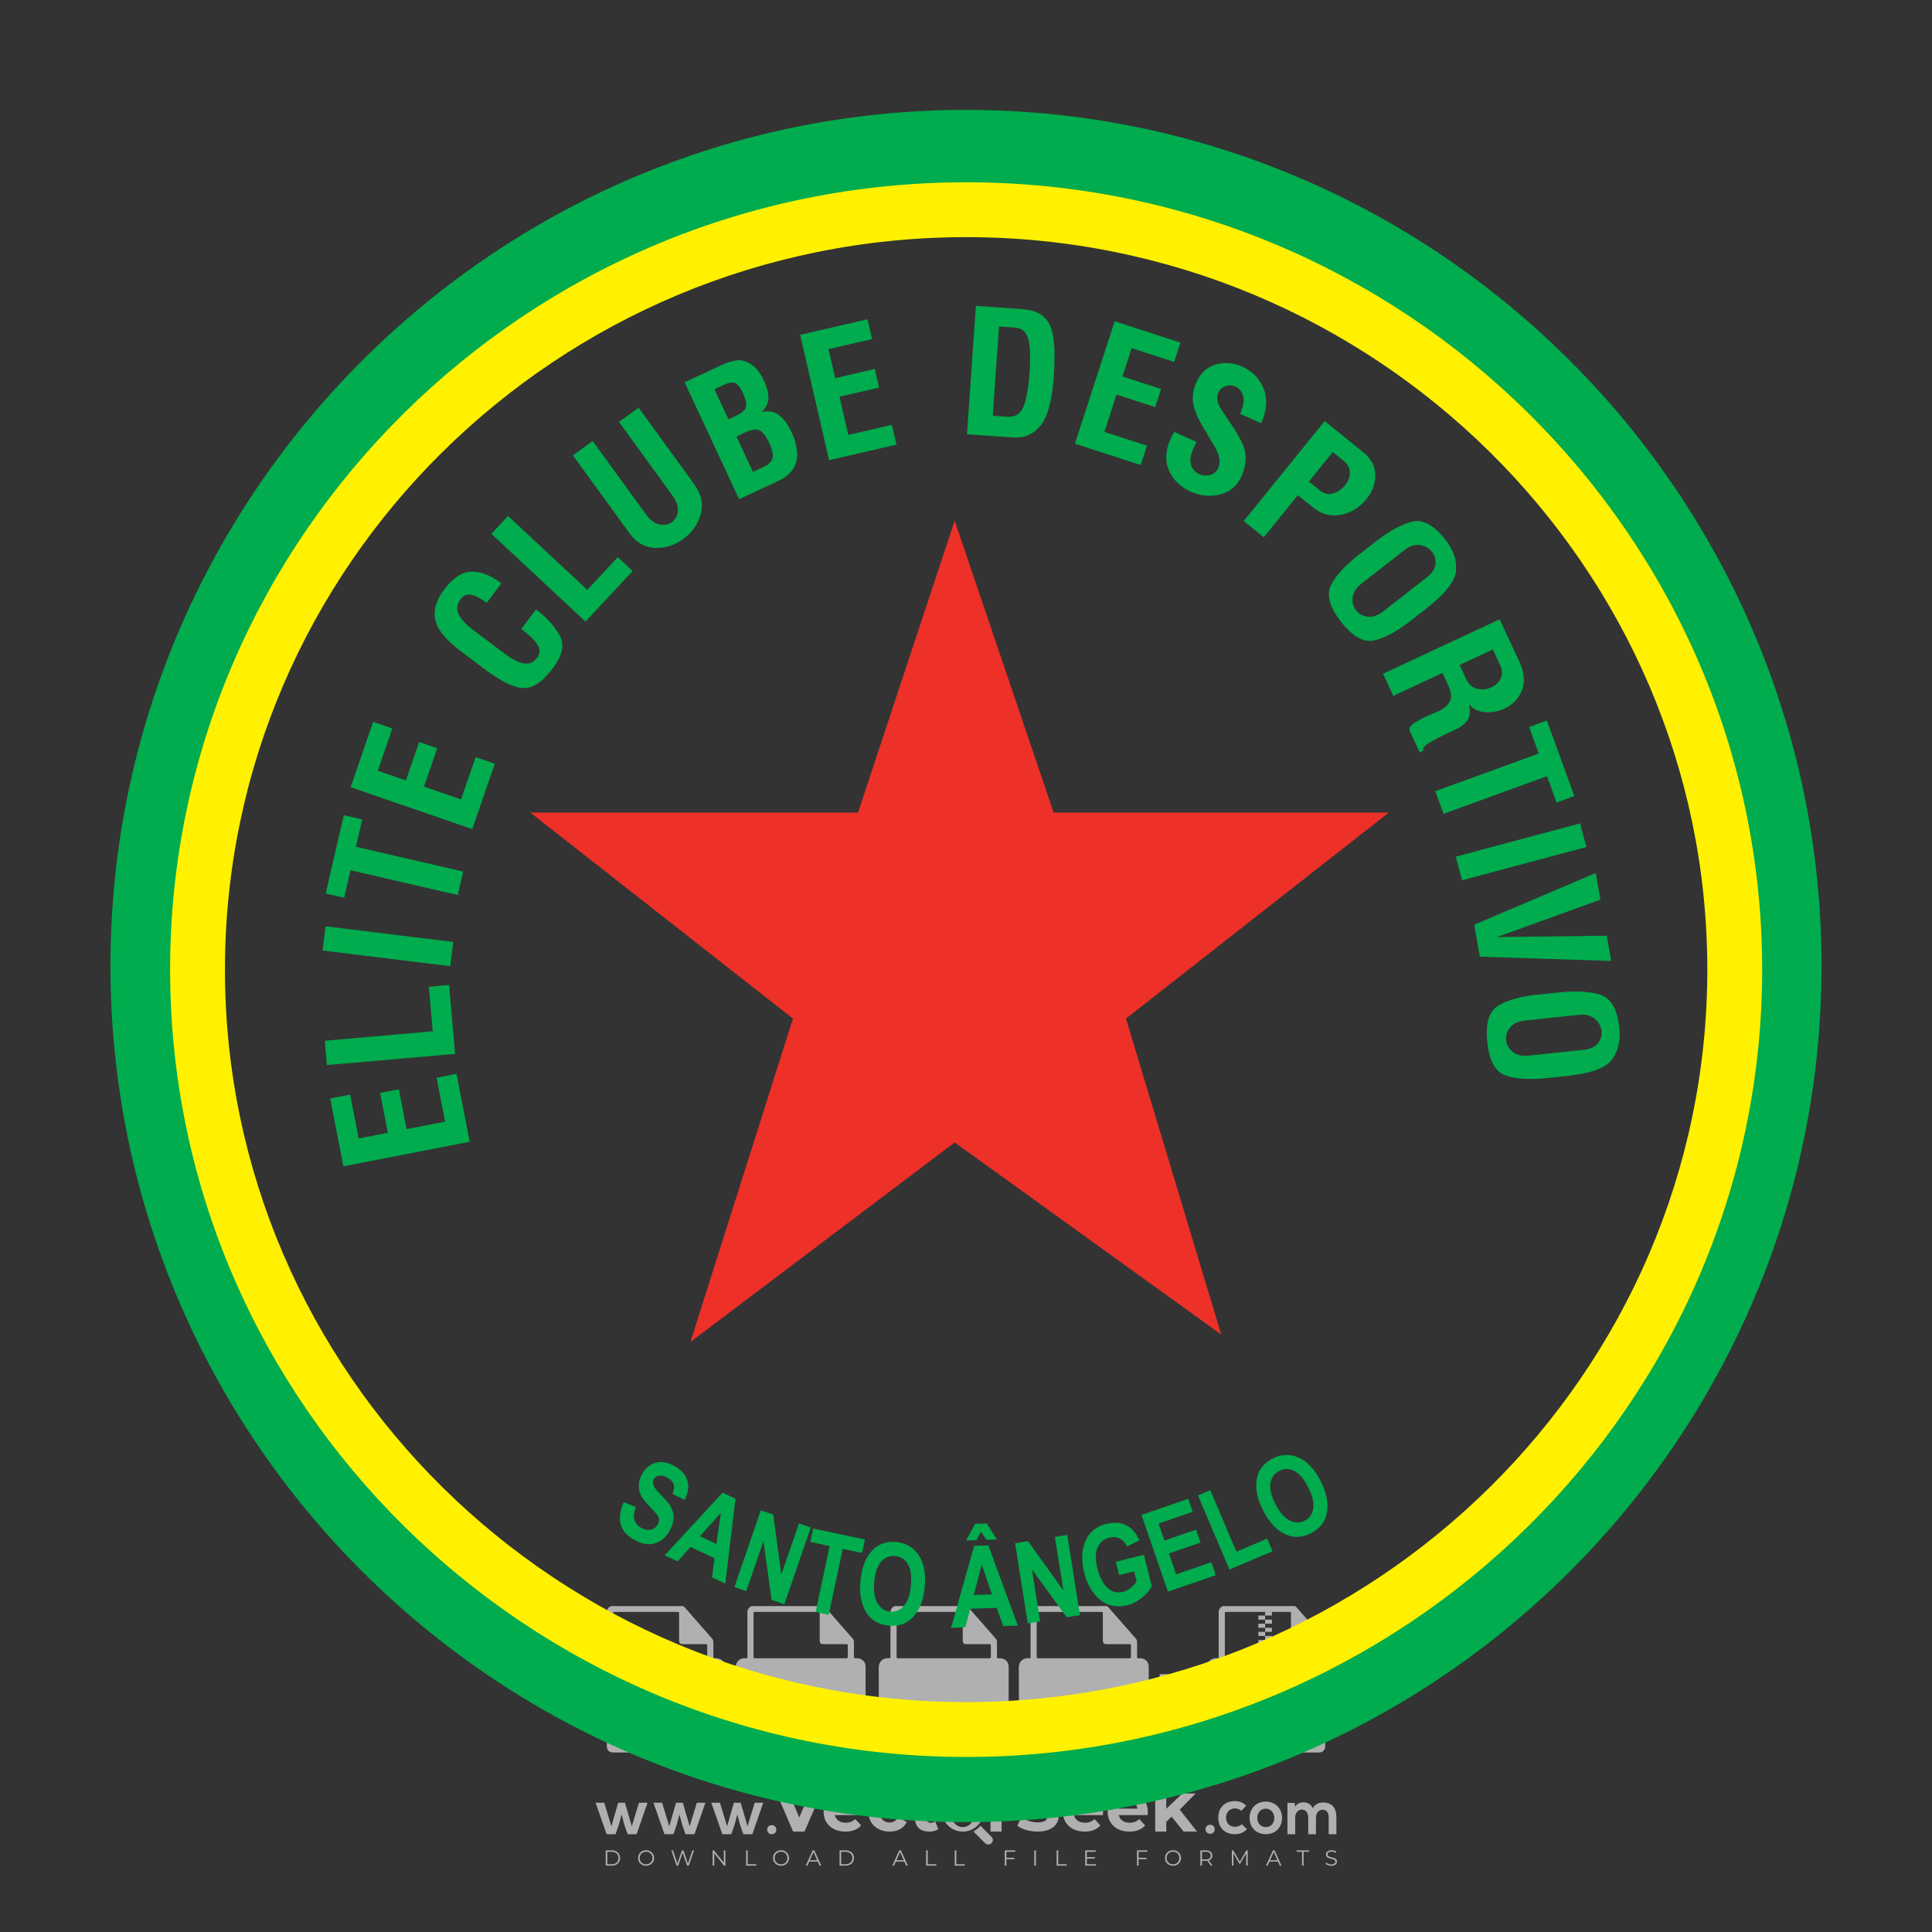 <?xml version="1.0" encoding="iso-8859-1"?>
<!-- Generator: Adobe Illustrator 24.3.0, SVG Export Plug-In . SVG Version: 6.00 Build 0)  -->
<svg version="1.1" id="Layer_1" xmlns="http://www.w3.org/2000/svg" xmlns:xlink="http://www.w3.org/1999/xlink" x="0px" y="0px"
	 viewBox="0 0 500 500" style="enable-background:new 0 0 500 500;" xml:space="preserve">
<rect x="0" y="0" width="500" height="500" fill="#333333" stroke="none"/>
<g id="watermark_1_">
	<g>
		<g id="watermark" style="opacity:0.61;">
			<g>
				<g>
					<g>
						<g>
							<polygon style="fill:#FFFFFF;" points="213.765,461.172 208.204,474.017 205.268,474.017 199.726,461.172 202.938,461.172 
								206.846,470.347 210.81,461.172 							"/>
						</g>
						<g>
							<path style="fill:#FFFFFF;" d="M223.507,469.741h-7.469c0.275,1.23,1.321,1.982,2.826,1.982c1.046,0,1.798-0.312,2.477-0.954
								l1.523,1.651c-0.917,1.046-2.294,1.597-4.074,1.597c-3.413,0-5.634-2.147-5.634-5.083c0-2.954,2.257-5.083,5.267-5.083
								c2.899,0,5.138,1.945,5.138,5.12C223.562,469.191,223.526,469.503,223.507,469.741 M216.002,468.071h4.863
								c-0.202-1.248-1.138-2.055-2.422-2.055C217.139,466.016,216.204,466.805,216.002,468.071"/>
						</g>
						<g>
							<path style="fill:#FFFFFF;" d="M224.735,468.934c0-2.973,2.294-5.083,5.505-5.083c2.074,0,3.707,0.899,4.423,2.514
								l-2.22,1.193c-0.532-0.936-1.321-1.358-2.221-1.358c-1.45,0-2.587,1.009-2.587,2.734c0,1.725,1.138,2.734,2.587,2.734
								c0.899,0,1.688-0.404,2.221-1.358l2.22,1.211c-0.716,1.578-2.349,2.495-4.423,2.495
								C227.029,474.017,224.735,471.907,224.735,468.934"/>
						</g>
						<g>
							<path style="fill:#FFFFFF;" d="M242.828,473.393c-0.587,0.422-1.45,0.624-2.331,0.624c-2.33,0-3.688-1.193-3.688-3.542
								v-4.055h-1.523v-2.202h1.523v-2.404h2.863v2.404h2.459v2.202h-2.459v4.019c0,0.844,0.458,1.303,1.229,1.303
								c0.422,0,0.844-0.128,1.156-0.367L242.828,473.393z"/>
						</g>
					</g>
					<g>
						<path style="fill:#FFFFFF;" d="M262.474,463.997v2.643c-0.238-0.018-0.422-0.037-0.642-0.037
							c-1.578,0-2.624,0.862-2.624,2.753v4.661h-2.863v-9.873h2.734v1.303C259.776,464.493,260.951,463.997,262.474,463.997"/>
					</g>
					<g>
						<path style="fill:#FFFFFF;" d="M263.299,472.53l1.009-2.239c1.083,0.789,2.697,1.339,4.239,1.339
							c1.762,0,2.477-0.587,2.477-1.376c0-2.404-7.469-0.752-7.469-5.524c0-2.184,1.762-4,5.413-4c1.615,0,3.267,0.385,4.459,1.138
							l-0.918,2.257c-1.193-0.679-2.422-1.009-3.56-1.009c-1.761,0-2.44,0.66-2.44,1.468c0,2.367,7.468,0.734,7.468,5.45
							c0,2.147-1.78,3.982-5.45,3.982C266.492,474.017,264.437,473.411,263.299,472.53"/>
					</g>
					<g>
						<path style="fill:#FFFFFF;" d="M285.428,469.741h-7.469c0.275,1.23,1.321,1.982,2.826,1.982c1.046,0,1.798-0.312,2.477-0.954
							l1.523,1.651c-0.918,1.046-2.294,1.597-4.074,1.597c-3.413,0-5.634-2.147-5.634-5.083c0-2.954,2.257-5.083,5.267-5.083
							c2.9,0,5.138,1.945,5.138,5.12C285.484,469.191,285.447,469.503,285.428,469.741 M277.923,468.071h4.863
							c-0.202-1.248-1.138-2.055-2.422-2.055C279.061,466.016,278.125,466.805,277.923,468.071"/>
					</g>
					<g>
						<path style="fill:#FFFFFF;" d="M297.007,469.741h-7.469c0.275,1.23,1.321,1.982,2.826,1.982c1.046,0,1.798-0.312,2.477-0.954
							l1.523,1.651c-0.918,1.046-2.294,1.597-4.074,1.597c-3.413,0-5.634-2.147-5.634-5.083c0-2.954,2.257-5.083,5.267-5.083
							c2.899,0,5.138,1.945,5.138,5.12C297.062,469.191,297.025,469.503,297.007,469.741 M289.501,468.071h4.863
							c-0.202-1.248-1.138-2.055-2.422-2.055C290.639,466.016,289.703,466.805,289.501,468.071"/>
					</g>
					<g>
						<polygon style="fill:#FFFFFF;" points="303.208,470.145 301.831,471.503 301.831,474.017 298.969,474.017 298.969,460.401 
							301.831,460.401 301.831,468.108 306.016,464.144 309.429,464.144 305.318,468.328 309.796,474.017 306.327,474.017 						"/>
					</g>
					<g>
						<path style="fill:#FFFFFF;" d="M256.601,475.359L256.601,475.359l-2.86-2.86c-0.435,0.508-0.953,0.943-1.534,1.284
							c-0.092,0.069-0.186,0.136-0.283,0.199l3.027,3.027c0.456,0.456,1.195,0.456,1.65,0
							C257.057,476.554,257.057,475.815,256.601,475.359"/>
					</g>
					<g>
						<path style="fill:#FFFFFF;" d="M249.984,463.244c0.221-0.173,0.495-0.281,0.797-0.281c0.042,0,0.083,0.002,0.124,0.006
							c-0.214-0.156-0.478-0.249-0.764-0.249c-0.395,0-0.744,0.18-0.981,0.458c-0.051,0-0.1,0.006-0.151,0.008
							c0.039-0.077,0.064-0.162,0.064-0.255c0-0.234-0.143-0.434-0.346-0.519c0.087,0.126,0.138,0.279,0.138,0.445
							c0,0.122-0.031,0.237-0.081,0.341c-2.811,0.201-5.03,2.539-5.03,5.4c0,2.993,2.426,5.42,5.42,5.42
							c2.993,0,5.42-2.426,5.42-5.42C254.595,465.879,252.593,463.635,249.984,463.244 M247.983,464.656
							c0.435,0,0.844,0.112,1.199,0.309c0.374-0.245,0.82-0.387,1.299-0.387c0.711,0,1.348,0.312,1.784,0.806
							c-0.435-0.379-1.004-0.61-1.627-0.61c-0.449,0-0.87,0.12-1.234,0.329c-0.079,0.046-0.156,0.096-0.229,0.15
							c-0.065-0.048-0.133-0.093-0.204-0.134c-0.369-0.219-0.8-0.344-1.26-0.344c-0.3,0-0.588,0.054-0.854,0.152
							C247.196,464.754,247.578,464.656,247.983,464.656 M251.772,469.098c0.115,0.305,0.181,0.634,0.181,0.979
							c0,1.534-1.244,2.777-2.778,2.777c-1.534,0-2.777-1.243-2.777-2.777c0-0.345,0.066-0.674,0.181-0.979
							c-0.62-0.382-1.035-1.064-1.035-1.846c0-1.197,0.971-2.168,2.168-2.168c0.565,0,1.078,0.218,1.463,0.572
							c0.386-0.354,0.899-0.572,1.464-0.572c1.197,0,2.168,0.971,2.168,2.168C252.807,468.034,252.392,468.716,251.772,469.098"/>
					</g>
					<g>
						<path style="fill:#FFFFFF;" d="M251.666,467.061c0,0.497-0.404,0.901-0.901,0.901c-0.497,0-0.901-0.404-0.901-0.901
							s0.404-0.901,0.901-0.901c0.101,0,0.197,0.017,0.287,0.047c-0.03,0.062-0.045,0.132-0.045,0.204
							c0,0.273,0.221,0.494,0.494,0.494c0.05,0,0.099-0.008,0.146-0.022C251.66,466.941,251.666,467,251.666,467.061"/>
					</g>
					<g>
						<path style="fill:#FFFFFF;" d="M248.255,467.061c0,0.376-0.305,0.681-0.681,0.681c-0.376,0-0.681-0.305-0.681-0.681
							s0.305-0.681,0.681-0.681c0.076,0,0.149,0.013,0.217,0.035c-0.023,0.047-0.034,0.1-0.034,0.155
							c0,0.206,0.167,0.374,0.374,0.374c0.038,0,0.075-0.006,0.11-0.017C248.25,466.97,248.255,467.015,248.255,467.061"/>
					</g>
					<g>
						<g>
							<g>
								<rect x="242.908" y="467.83" style="fill:#FFFFFF;" width="0.616" height="0.616"/>
							</g>
							<g>
								<rect x="254.827" y="467.83" style="fill:#FFFFFF;" width="0.616" height="0.616"/>
							</g>
							<g>
								<path style="fill:#FFFFFF;" d="M255.205,468.082h-0.14c0-3.248-2.642-5.89-5.89-5.89c-3.248,0-5.89,2.642-5.89,5.89h-0.14
									c0-1.611,0.627-3.125,1.766-4.264c1.139-1.139,2.653-1.766,4.264-1.766c1.611,0,3.125,0.627,4.264,1.766
									C254.578,464.957,255.205,466.471,255.205,468.082"/>
							</g>
						</g>
						<g>
							<rect x="248.868" y="461.814" style="fill:#FFFFFF;" width="0.616" height="0.616"/>
						</g>
						<g>
							<rect x="244.95" y="462.052" style="fill:#FFFFFF;" width="8.45" height="0.14"/>
						</g>
						<g>
							<path style="fill:#FFFFFF;" d="M245.174,462.15c0,0.108-0.088,0.196-0.196,0.196c-0.108,0-0.196-0.088-0.196-0.196
								c0-0.108,0.088-0.196,0.196-0.196C245.086,461.954,245.174,462.042,245.174,462.15"/>
						</g>
						<g>
							<path style="fill:#FFFFFF;" d="M253.596,462.15c0,0.108-0.088,0.196-0.196,0.196c-0.108,0-0.196-0.088-0.196-0.196
								c0-0.108,0.088-0.196,0.196-0.196C253.509,461.954,253.596,462.042,253.596,462.15"/>
						</g>
					</g>
				</g>
				<g>
					<path style="fill:#FFFFFF;" d="M314.356,473.409c0,1.559-2.364,1.559-2.364,0C311.993,471.851,314.356,471.851,314.356,473.409
						z"/>
				</g>
				<g>
					<g>
						<g>
							<path style="fill:#FFFFFF;" d="M161.739,466.549l1.772,6.088l1.855-6.088h2.215l-2.823,8.14h-2.33l-0.837-2.396l-0.722-2.708
								l-0.722,2.708l-0.837,2.396h-2.33l-2.839-8.14h2.231l1.855,6.088l1.756-6.088H161.739z"/>
						</g>
						<g>
							<path style="fill:#FFFFFF;" d="M176.713,466.549l1.772,6.088l1.855-6.088h2.215l-2.823,8.14h-2.33l-0.837-2.396l-0.722-2.708
								l-0.722,2.708l-0.837,2.396h-2.33l-2.839-8.14h2.231l1.855,6.088l1.756-6.088H176.713z"/>
						</g>
						<g>
							<path style="fill:#FFFFFF;" d="M191.687,466.549l1.772,6.088l1.855-6.088h2.215l-2.823,8.14h-2.33l-0.837-2.396l-0.722-2.708
								l-0.722,2.708l-0.837,2.396h-2.33l-2.839-8.14h2.231l1.855,6.088l1.756-6.088H191.687z"/>
						</g>
					</g>
					<g>
						<path style="fill:#FFFFFF;" d="M200.908,473.52c0,1.559-2.364,1.559-2.364,0C198.545,471.962,200.908,471.962,200.908,473.52z
							"/>
					</g>
					<g>
						<path style="fill:#FFFFFF;" d="M322.71,473.409c-0.935,0.919-1.919,1.28-3.117,1.28c-2.346,0-4.3-1.411-4.3-4.282
							s1.953-4.284,4.3-4.284c1.149,0,2.035,0.329,2.921,1.199l-1.264,1.329c-0.476-0.428-1.066-0.64-1.623-0.64
							c-1.346,0-2.33,0.985-2.33,2.396c0,1.542,1.05,2.362,2.297,2.362c0.64,0,1.28-0.18,1.772-0.672L322.71,473.409z"/>
					</g>
					<g>
						<path style="fill:#FFFFFF;" d="M331.805,470.472c0,2.33-1.591,4.217-4.217,4.217c-2.626,0-4.201-1.887-4.201-4.217
							c0-2.314,1.609-4.217,4.185-4.217C330.149,466.255,331.805,468.158,331.805,470.472z M325.389,470.472
							c0,1.231,0.739,2.38,2.199,2.38c1.46,0,2.199-1.149,2.199-2.38c0-1.215-0.854-2.396-2.199-2.396
							C326.144,468.077,325.389,469.258,325.389,470.472z"/>
					</g>
					<g>
						<path style="fill:#FFFFFF;" d="M338.572,474.689v-4.332c0-1.068-0.559-2.035-1.658-2.035c-1.082,0-1.722,0.967-1.722,2.035
							v4.332h-2.003v-8.107h1.855l0.148,0.985c0.426-0.82,1.362-1.116,2.133-1.116c0.969,0,1.937,0.394,2.396,1.51
							c0.723-1.149,1.658-1.478,2.708-1.478c2.297,0,3.43,1.412,3.43,3.84v4.365h-2.003v-4.365c0-1.066-0.442-1.97-1.526-1.97
							c-1.082,0-1.756,0.935-1.756,2.003v4.332H338.572z"/>
					</g>
				</g>
			</g>
		</g>
		<g style="opacity:0.61;">
			<g>
				<g>
					<path style="fill:#FFFFFF;" d="M345.988,431.299c-0.006-1.224-0.959-2.121-2.189-2.14c-0.924-0.014-0.832,0.12-0.834-0.867
						c-0.003-1.097-0.007-2.194,0.003-3.292c0.003-0.379-0.112-0.691-0.362-0.976c-2.342-2.668-4.678-5.342-7.019-8.011
						c-0.12-0.137-0.275-0.244-0.414-0.366c-6.214,0-12.427,0-18.641,0c-0.794,0.293-1.14,0.868-1.138,1.709
						c0.01,3.748,0.004,7.496,0.004,11.243c0,0.556-0.003,0.589-0.55,0.551c-1.497-0.102-2.516,0.986-2.497,2.492
						c0.044,3.476,0.013,6.953,0.014,10.429c0.001,1.58,0.867,2.443,2.45,2.449c0.582,0.002,0.582,0.002,0.582,0.6
						c0,2.219-0.001,4.438,0.001,6.657c0.001,1.192,0.58,1.771,1.768,1.771c8.013,0.001,16.027,0.001,24.04,0
						c1.168,0,1.755-0.583,1.757-1.745c0.002-2.256,0-4.512,0.001-6.768c0-0.512,0.002-0.511,0.52-0.515
						c0.271-0.002,0.541,0.008,0.809-0.058c0.996-0.246,1.69-1.044,1.694-2.069C346.003,438.696,346.005,434.997,345.988,431.299z
						 M317.537,417.162c5.337,0,10.674,0,16.01,0c0.548,0,0.554,0.007,0.554,0.561c0.001,2.243-0.001,4.486,0.001,6.73
						c0.001,0.811,0.249,1.059,1.06,1.059c1.91,0.001,3.821,0,5.731,0.001c0.458,0,0.479,0.021,0.481,0.483
						c0.003,0.887,0.002,1.775,0,2.662c-0.001,0.477-0.024,0.498-0.504,0.499c-3.895,0.001-7.79,0-11.684,0
						c-3.882,0-7.765,0-11.647,0c-0.55,0-0.552-0.001-0.552-0.561c-0.001-3.624-0.001-7.247,0-10.871
						C316.987,417.166,316.991,417.162,317.537,417.162z M340.822,451.579c-3.883,0.001-7.766,0-11.65,0c-3.871,0-7.742,0-11.613,0
						c-0.572,0-0.574-0.002-0.574-0.579c-0.001-1.997-0.001-3.994,0.001-5.991c0-0.464,0.023-0.486,0.478-0.487
						c7.803-0.001,15.607-0.001,23.41,0c0.478,0,0.499,0.02,0.499,0.503c0.002,1.997,0.001,3.994,0,5.991
						C341.375,451.574,341.37,451.579,340.822,451.579z"/>
				</g>
				<g>
					<g>
						<rect x="327.418" y="417.053" style="fill:#FFFFFF;" width="1.757" height="1.054"/>
					</g>
					<g>
						<rect x="325.662" y="418.107" style="fill:#FFFFFF;" width="1.757" height="1.054"/>
					</g>
					<g>
						<rect x="327.418" y="419.161" style="fill:#FFFFFF;" width="1.757" height="1.054"/>
					</g>
					<g>
						<rect x="325.662" y="420.215" style="fill:#FFFFFF;" width="1.757" height="1.054"/>
					</g>
					<g>
						<rect x="327.418" y="421.269" style="fill:#FFFFFF;" width="1.757" height="1.054"/>
					</g>
					<g>
						<rect x="325.662" y="422.323" style="fill:#FFFFFF;" width="1.757" height="1.054"/>
					</g>
					<g>
						<rect x="327.418" y="423.378" style="fill:#FFFFFF;" width="1.757" height="1.054"/>
					</g>
					<g>
						<rect x="325.662" y="424.432" style="fill:#FFFFFF;" width="1.757" height="1.054"/>
					</g>
					<g>
						<rect x="327.418" y="425.486" style="fill:#FFFFFF;" width="1.757" height="1.054"/>
					</g>
					<g>
						<rect x="325.662" y="426.54" style="fill:#FFFFFF;" width="1.757" height="1.054"/>
					</g>
					<g>
						<rect x="327.418" y="427.594" style="fill:#FFFFFF;" width="1.757" height="1.054"/>
					</g>
					<g>
						<rect x="325.662" y="428.648" style="fill:#FFFFFF;" width="1.757" height="1.054"/>
					</g>
				</g>
			</g>
			<g>
				<path style="fill:#FFFFFF;" d="M187.637,431.299c-0.006-1.224-0.959-2.121-2.189-2.14c-0.924-0.014-0.832,0.12-0.834-0.867
					c-0.003-1.097-0.007-2.194,0.003-3.292c0.003-0.379-0.112-0.691-0.362-0.976c-2.342-2.668-4.678-5.342-7.019-8.011
					c-0.12-0.137-0.275-0.244-0.414-0.366c-6.214,0-12.427,0-18.641,0c-0.794,0.293-1.14,0.868-1.138,1.709
					c0.01,3.748,0.004,7.496,0.004,11.243c0,0.556-0.003,0.589-0.55,0.551c-1.497-0.102-2.516,0.986-2.497,2.492
					c0.044,3.476,0.013,6.953,0.014,10.429c0.001,1.58,0.867,2.443,2.45,2.449c0.582,0.002,0.582,0.002,0.582,0.6
					c0,2.219-0.001,4.438,0.001,6.657c0.001,1.192,0.58,1.771,1.768,1.771c8.013,0.001,16.027,0.001,24.04,0
					c1.168,0,1.755-0.583,1.757-1.745c0.002-2.256,0-4.512,0.001-6.768c0-0.512,0.002-0.511,0.52-0.515
					c0.271-0.002,0.541,0.008,0.809-0.058c0.996-0.246,1.69-1.044,1.694-2.069C187.652,438.696,187.655,434.997,187.637,431.299z
					 M159.187,417.162c5.337,0,10.674,0,16.01,0c0.548,0,0.554,0.007,0.554,0.561c0.001,2.243-0.001,4.486,0.001,6.73
					c0.001,0.811,0.249,1.059,1.06,1.059c1.91,0.001,3.821,0,5.731,0.001c0.458,0,0.479,0.021,0.481,0.483
					c0.003,0.887,0.002,1.775,0,2.662c-0.001,0.477-0.024,0.498-0.504,0.499c-3.895,0.001-7.79,0-11.684,0
					c-3.882,0-7.765,0-11.647,0c-0.55,0-0.552-0.001-0.552-0.561c-0.001-3.624-0.001-7.247,0-10.871
					C158.636,417.166,158.64,417.162,159.187,417.162z M182.472,451.579c-3.883,0.001-7.766,0-11.65,0c-3.871,0-7.742,0-11.613,0
					c-0.572,0-0.574-0.002-0.574-0.579c-0.001-1.997-0.001-3.994,0.001-5.991c0-0.464,0.023-0.486,0.478-0.487
					c7.803-0.001,15.607-0.001,23.41,0c0.478,0,0.499,0.02,0.499,0.503c0.002,1.997,0.001,3.994,0,5.991
					C183.024,451.574,183.019,451.579,182.472,451.579z"/>
			</g>
			<g>
				<path style="fill:#FFFFFF;" d="M159.779,440.669v-7.897h2.779c0.375,0,0.726,0.061,1.053,0.182
					c0.327,0.121,0.612,0.292,0.855,0.513c0.242,0.221,0.434,0.483,0.573,0.789c0.14,0.305,0.21,0.642,0.21,1.009
					c0,0.375-0.07,0.715-0.21,1.02c-0.14,0.305-0.331,0.568-0.573,0.789c-0.243,0.221-0.528,0.392-0.855,0.513
					c-0.327,0.121-0.678,0.182-1.053,0.182h-1.29v2.901H159.779z M162.58,436.356c0.39,0,0.684-0.111,0.882-0.331
					c0.199-0.22,0.298-0.474,0.298-0.761c0-0.14-0.024-0.276-0.072-0.408c-0.048-0.132-0.121-0.248-0.221-0.347
					c-0.099-0.099-0.223-0.178-0.37-0.237c-0.147-0.059-0.32-0.089-0.518-0.089h-1.312v2.173H162.58z"/>
				<path style="fill:#FFFFFF;" d="M166.308,432.771h1.731l3.177,5.294h0.088l-0.088-1.522v-3.772h1.478v7.897h-1.566l-3.353-5.592
					h-0.088l0.088,1.522v4.07h-1.467V432.771z"/>
				<path style="fill:#FFFFFF;" d="M177.922,436.334h3.872c0.022,0.089,0.04,0.195,0.055,0.32c0.014,0.125,0.022,0.25,0.022,0.375
					c0,0.507-0.077,0.985-0.231,1.434c-0.154,0.449-0.397,0.849-0.728,1.202c-0.353,0.375-0.776,0.666-1.268,0.871
					c-0.493,0.206-1.055,0.309-1.688,0.309c-0.574,0-1.114-0.103-1.622-0.309c-0.507-0.206-0.948-0.492-1.323-0.86
					c-0.375-0.367-0.673-0.803-0.894-1.307c-0.221-0.504-0.331-1.053-0.331-1.649c0-0.595,0.11-1.145,0.331-1.649
					c0.221-0.504,0.518-0.939,0.894-1.307c0.375-0.367,0.816-0.654,1.323-0.86c0.507-0.206,1.048-0.309,1.622-0.309
					c0.64,0,1.211,0.11,1.715,0.331c0.504,0.221,0.935,0.526,1.296,0.915l-1.025,1.004c-0.258-0.272-0.544-0.48-0.861-0.623
					c-0.316-0.143-0.695-0.215-1.136-0.215c-0.361,0-0.703,0.065-1.026,0.193c-0.324,0.129-0.607,0.311-0.85,0.546
					c-0.242,0.235-0.436,0.52-0.579,0.855c-0.143,0.335-0.215,0.708-0.215,1.119c0,0.412,0.072,0.785,0.215,1.12
					c0.143,0.335,0.338,0.62,0.584,0.855c0.246,0.235,0.531,0.418,0.855,0.546c0.323,0.129,0.669,0.193,1.037,0.193
					c0.419,0,0.773-0.061,1.064-0.182c0.29-0.121,0.538-0.278,0.744-0.469c0.148-0.132,0.275-0.3,0.381-0.502
					c0.106-0.202,0.189-0.428,0.248-0.678h-2.482V436.334z"/>
			</g>
			<g>
				<path style="fill:#FFFFFF;" d="M224.019,431.299c-0.006-1.224-0.959-2.121-2.189-2.14c-0.924-0.014-0.832,0.12-0.834-0.867
					c-0.003-1.097-0.007-2.194,0.003-3.292c0.003-0.379-0.112-0.691-0.362-0.976c-2.342-2.668-4.678-5.342-7.019-8.011
					c-0.12-0.137-0.275-0.244-0.414-0.366c-6.214,0-12.427,0-18.641,0c-0.794,0.293-1.14,0.868-1.138,1.709
					c0.01,3.748,0.004,7.496,0.004,11.243c0,0.556-0.003,0.589-0.55,0.551c-1.497-0.102-2.516,0.986-2.497,2.492
					c0.044,3.476,0.013,6.953,0.014,10.429c0.001,1.58,0.867,2.443,2.45,2.449c0.582,0.002,0.582,0.002,0.582,0.6
					c0,2.219-0.001,4.438,0.001,6.657c0.001,1.192,0.58,1.771,1.768,1.771c8.013,0.001,16.027,0.001,24.04,0
					c1.168,0,1.755-0.583,1.757-1.745c0.002-2.256,0-4.512,0.001-6.768c0-0.512,0.002-0.511,0.52-0.515
					c0.271-0.002,0.541,0.008,0.809-0.058c0.997-0.246,1.69-1.044,1.694-2.069C224.034,438.696,224.036,434.997,224.019,431.299z
					 M195.568,417.162c5.337,0,10.674,0,16.01,0c0.548,0,0.554,0.007,0.554,0.561c0.001,2.243-0.001,4.486,0.001,6.73
					c0.001,0.811,0.249,1.059,1.06,1.059c1.91,0.001,3.821,0,5.731,0.001c0.458,0,0.479,0.021,0.481,0.483
					c0.003,0.887,0.002,1.775,0,2.662c-0.001,0.477-0.024,0.498-0.504,0.499c-3.895,0.001-7.79,0-11.684,0
					c-3.882,0-7.765,0-11.647,0c-0.55,0-0.552-0.001-0.552-0.561c-0.001-3.624-0.001-7.247,0-10.871
					C195.018,417.166,195.022,417.162,195.568,417.162z M218.854,451.579c-3.883,0.001-7.766,0-11.65,0c-3.871,0-7.742,0-11.613,0
					c-0.572,0-0.574-0.002-0.574-0.579c-0.001-1.997-0.001-3.994,0.001-5.991c0-0.464,0.023-0.486,0.478-0.487
					c7.803-0.001,15.607-0.001,23.41,0c0.478,0,0.499,0.02,0.499,0.503c0.002,1.997,0.001,3.994,0,5.991
					C219.406,451.574,219.401,451.579,218.854,451.579z"/>
			</g>
			<g>
				<path style="fill:#FFFFFF;" d="M205.111,432.771h1.699l2.967,7.897h-1.644l-0.651-1.886h-3.044l-0.651,1.886h-1.643
					L205.111,432.771z M206.997,437.415l-0.706-1.974l-0.287-0.96h-0.088l-0.287,0.96l-0.706,1.974H206.997z"/>
				<path style="fill:#FFFFFF;" d="M211.331,434.536c-0.125,0-0.245-0.024-0.359-0.072c-0.114-0.048-0.213-0.114-0.298-0.199
					c-0.084-0.084-0.151-0.182-0.198-0.292c-0.048-0.11-0.072-0.232-0.072-0.364s0.024-0.254,0.072-0.364
					c0.048-0.11,0.114-0.208,0.198-0.292c0.084-0.084,0.184-0.151,0.298-0.198c0.114-0.048,0.233-0.072,0.359-0.072
					c0.257,0,0.478,0.09,0.662,0.27c0.184,0.181,0.276,0.399,0.276,0.656s-0.092,0.476-0.276,0.656
					C211.809,434.446,211.589,434.536,211.331,434.536z M210.615,440.669v-5.404h1.445v5.404H210.615z"/>
			</g>
			<g>
				<path style="fill:#FFFFFF;" d="M261.044,431.299c-0.006-1.224-0.959-2.121-2.189-2.14c-0.924-0.014-0.832,0.12-0.834-0.867
					c-0.003-1.097-0.007-2.194,0.003-3.292c0.003-0.379-0.112-0.691-0.362-0.976c-2.342-2.668-4.678-5.342-7.019-8.011
					c-0.12-0.137-0.275-0.244-0.414-0.366c-6.214,0-12.427,0-18.641,0c-0.794,0.293-1.14,0.868-1.138,1.709
					c0.01,3.748,0.004,7.496,0.004,11.243c0,0.556-0.003,0.589-0.55,0.551c-1.497-0.102-2.516,0.986-2.497,2.492
					c0.044,3.476,0.013,6.953,0.014,10.429c0.001,1.58,0.867,2.443,2.45,2.449c0.582,0.002,0.582,0.002,0.582,0.6
					c0,2.219-0.001,4.438,0.001,6.657c0.001,1.192,0.58,1.771,1.768,1.771c8.013,0.001,16.027,0.001,24.04,0
					c1.168,0,1.755-0.583,1.757-1.745c0.002-2.256,0-4.512,0.001-6.768c0-0.512,0.002-0.511,0.52-0.515
					c0.271-0.002,0.541,0.008,0.809-0.058c0.996-0.246,1.69-1.044,1.694-2.069C261.059,438.696,261.061,434.997,261.044,431.299z
					 M232.593,417.162c5.337,0,10.674,0,16.01,0c0.548,0,0.554,0.007,0.554,0.561c0.001,2.243-0.001,4.486,0.001,6.73
					c0.001,0.811,0.249,1.059,1.06,1.059c1.91,0.001,3.821,0,5.731,0.001c0.458,0,0.479,0.021,0.481,0.483
					c0.003,0.887,0.002,1.775,0,2.662c-0.001,0.477-0.024,0.498-0.504,0.499c-3.895,0.001-7.79,0-11.684,0
					c-3.882,0-7.765,0-11.647,0c-0.55,0-0.552-0.001-0.552-0.561c-0.001-3.624-0.001-7.247,0-10.871
					C232.042,417.166,232.047,417.162,232.593,417.162z M255.878,451.579c-3.883,0.001-7.766,0-11.65,0c-3.871,0-7.742,0-11.613,0
					c-0.572,0-0.574-0.002-0.574-0.579c-0.001-1.997-0.001-3.994,0.001-5.991c0-0.464,0.023-0.486,0.478-0.487
					c7.803-0.001,15.607-0.001,23.41,0c0.478,0,0.499,0.02,0.499,0.503c0.002,1.997,0.001,3.994,0,5.991
					C256.431,451.574,256.426,451.579,255.878,451.579z"/>
			</g>
			<g>
				<path style="fill:#FFFFFF;" d="M236.361,440.845c-0.338,0-0.662-0.048-0.971-0.143c-0.309-0.095-0.592-0.239-0.849-0.43
					c-0.257-0.191-0.481-0.425-0.673-0.7c-0.191-0.276-0.342-0.597-0.452-0.965l1.401-0.551c0.103,0.397,0.283,0.726,0.54,0.987
					c0.257,0.261,0.596,0.392,1.015,0.392c0.154,0,0.303-0.02,0.447-0.061c0.143-0.04,0.272-0.099,0.386-0.176
					s0.204-0.175,0.27-0.292c0.066-0.118,0.099-0.254,0.099-0.408c0-0.147-0.026-0.279-0.077-0.397
					c-0.051-0.117-0.138-0.227-0.259-0.331c-0.121-0.103-0.28-0.202-0.475-0.298c-0.195-0.095-0.435-0.195-0.722-0.298l-0.485-0.176
					c-0.213-0.073-0.429-0.173-0.645-0.298c-0.217-0.125-0.413-0.276-0.59-0.452c-0.177-0.176-0.322-0.384-0.436-0.623
					c-0.114-0.239-0.171-0.509-0.171-0.81c0-0.309,0.06-0.597,0.182-0.866c0.121-0.268,0.294-0.503,0.518-0.706
					c0.224-0.202,0.492-0.36,0.805-0.474s0.66-0.171,1.042-0.171c0.397,0,0.74,0.053,1.031,0.16
					c0.291,0.107,0.537,0.243,0.739,0.408c0.202,0.165,0.366,0.348,0.491,0.546c0.125,0.199,0.217,0.386,0.276,0.563l-1.312,0.551
					c-0.074-0.221-0.208-0.419-0.402-0.596c-0.195-0.176-0.462-0.265-0.8-0.265c-0.324,0-0.592,0.075-0.805,0.226
					c-0.213,0.151-0.32,0.348-0.32,0.59c0,0.235,0.103,0.436,0.309,0.601c0.206,0.165,0.533,0.325,0.982,0.48l0.497,0.165
					c0.316,0.111,0.605,0.237,0.866,0.381c0.261,0.143,0.485,0.314,0.673,0.513c0.187,0.199,0.331,0.425,0.43,0.678
					c0.1,0.254,0.149,0.546,0.149,0.877c0,0.412-0.083,0.767-0.248,1.064c-0.165,0.298-0.377,0.542-0.634,0.734
					c-0.258,0.191-0.548,0.335-0.872,0.43C236.986,440.797,236.67,440.845,236.361,440.845z"/>
				<path style="fill:#FFFFFF;" d="M239.516,432.771h1.61l1.633,4.754l0.287,1.015h0.088l0.309-1.015l1.699-4.754h1.61l-2.879,7.897
					h-1.566L239.516,432.771z"/>
				<path style="fill:#FFFFFF;" d="M251.097,436.334h3.871c0.022,0.089,0.04,0.195,0.055,0.32c0.015,0.125,0.023,0.25,0.023,0.375
					c0,0.507-0.078,0.985-0.232,1.434c-0.154,0.449-0.397,0.849-0.728,1.202c-0.353,0.375-0.775,0.666-1.268,0.871
					c-0.493,0.206-1.055,0.309-1.688,0.309c-0.574,0-1.114-0.103-1.621-0.309c-0.507-0.206-0.949-0.492-1.324-0.86
					c-0.375-0.367-0.673-0.803-0.894-1.307c-0.22-0.504-0.331-1.053-0.331-1.649c0-0.595,0.11-1.145,0.331-1.649
					c0.221-0.504,0.518-0.939,0.894-1.307c0.375-0.367,0.816-0.654,1.324-0.86c0.507-0.206,1.047-0.309,1.621-0.309
					c0.64,0,1.211,0.11,1.715,0.331c0.504,0.221,0.936,0.526,1.296,0.915l-1.026,1.004c-0.257-0.272-0.544-0.48-0.861-0.623
					c-0.316-0.143-0.694-0.215-1.136-0.215c-0.36,0-0.702,0.065-1.026,0.193c-0.323,0.129-0.607,0.311-0.849,0.546
					c-0.243,0.235-0.436,0.52-0.579,0.855c-0.143,0.335-0.215,0.708-0.215,1.119c0,0.412,0.072,0.785,0.215,1.12
					c0.143,0.335,0.338,0.62,0.585,0.855c0.246,0.235,0.531,0.418,0.854,0.546c0.324,0.129,0.669,0.193,1.037,0.193
					c0.419,0,0.774-0.061,1.064-0.182c0.29-0.121,0.539-0.278,0.745-0.469c0.147-0.132,0.274-0.3,0.38-0.502
					c0.107-0.202,0.189-0.428,0.248-0.678h-2.482V436.334z"/>
			</g>
			<g>
				<path style="fill:#FFFFFF;" d="M297.3,431.299c-0.006-1.224-0.959-2.121-2.189-2.14c-0.924-0.014-0.832,0.12-0.834-0.867
					c-0.003-1.097-0.007-2.194,0.003-3.292c0.003-0.379-0.112-0.691-0.362-0.976c-2.342-2.668-4.678-5.342-7.019-8.011
					c-0.12-0.137-0.275-0.244-0.414-0.366c-6.214,0-12.427,0-18.641,0c-0.794,0.293-1.14,0.868-1.138,1.709
					c0.01,3.748,0.004,7.496,0.004,11.243c0,0.556-0.003,0.589-0.55,0.551c-1.497-0.102-2.516,0.986-2.497,2.492
					c0.044,3.476,0.013,6.953,0.014,10.429c0.001,1.58,0.867,2.443,2.45,2.449c0.582,0.002,0.582,0.002,0.582,0.6
					c0,2.219-0.001,4.438,0.001,6.657c0.001,1.192,0.58,1.771,1.768,1.771c8.013,0.001,16.027,0.001,24.04,0
					c1.168,0,1.755-0.583,1.757-1.745c0.002-2.256,0-4.512,0.001-6.768c0-0.512,0.002-0.511,0.52-0.515
					c0.271-0.002,0.541,0.008,0.809-0.058c0.996-0.246,1.69-1.044,1.694-2.069C297.315,438.696,297.318,434.997,297.3,431.299z
					 M268.85,417.162c5.337,0,10.674,0,16.01,0c0.548,0,0.554,0.007,0.554,0.561c0.001,2.243-0.001,4.486,0.001,6.73
					c0.001,0.811,0.249,1.059,1.06,1.059c1.91,0.001,3.821,0,5.731,0.001c0.458,0,0.479,0.021,0.481,0.483
					c0.003,0.887,0.002,1.775,0,2.662c-0.001,0.477-0.024,0.498-0.504,0.499c-3.895,0.001-7.79,0-11.684,0
					c-3.882,0-7.765,0-11.647,0c-0.55,0-0.552-0.001-0.552-0.561c-0.001-3.624-0.001-7.247,0-10.871
					C268.299,417.166,268.303,417.162,268.85,417.162z M292.135,451.579c-3.883,0.001-7.766,0-11.65,0c-3.871,0-7.742,0-11.613,0
					c-0.572,0-0.574-0.002-0.574-0.579c-0.001-1.997-0.001-3.994,0.001-5.991c0-0.464,0.023-0.486,0.478-0.487
					c7.803-0.001,15.607-0.001,23.41,0c0.478,0,0.499,0.02,0.499,0.503c0.001,1.997,0.001,3.994,0,5.991
					C292.687,451.574,292.682,451.579,292.135,451.579z"/>
			</g>
			<g>
				<path style="fill:#FFFFFF;" d="M272.966,434.183v1.831h3.165v1.412h-3.165v1.831h3.518v1.412h-5.007v-7.897h5.007v1.412H272.966
					z"/>
				<path style="fill:#FFFFFF;" d="M277.852,440.669v-7.897h2.779c0.375,0,0.726,0.061,1.053,0.182
					c0.327,0.121,0.612,0.292,0.855,0.513c0.243,0.221,0.434,0.483,0.574,0.789c0.14,0.305,0.209,0.642,0.209,1.009
					c0,0.375-0.07,0.715-0.209,1.02c-0.14,0.305-0.331,0.568-0.574,0.789c-0.243,0.221-0.528,0.392-0.855,0.513
					c-0.327,0.121-0.678,0.182-1.053,0.182h-1.29v2.901H277.852z M280.653,436.356c0.389,0,0.684-0.111,0.882-0.331
					c0.199-0.22,0.298-0.474,0.298-0.761c0-0.14-0.024-0.276-0.072-0.408c-0.048-0.132-0.121-0.248-0.221-0.347
					c-0.099-0.099-0.222-0.178-0.37-0.237c-0.147-0.059-0.32-0.089-0.518-0.089h-1.312v2.173H280.653z"/>
				<path style="fill:#FFFFFF;" d="M286.797,440.845c-0.338,0-0.662-0.048-0.971-0.143c-0.309-0.095-0.592-0.239-0.849-0.43
					c-0.257-0.191-0.482-0.425-0.673-0.7c-0.191-0.276-0.342-0.597-0.452-0.965l1.401-0.551c0.103,0.397,0.283,0.726,0.541,0.987
					c0.257,0.261,0.595,0.392,1.015,0.392c0.154,0,0.303-0.02,0.447-0.061c0.143-0.04,0.272-0.099,0.386-0.176
					c0.114-0.077,0.204-0.175,0.27-0.292c0.066-0.118,0.1-0.254,0.1-0.408c0-0.147-0.026-0.279-0.077-0.397
					c-0.051-0.117-0.138-0.227-0.259-0.331c-0.121-0.103-0.279-0.202-0.474-0.298c-0.195-0.095-0.436-0.195-0.723-0.298
					l-0.485-0.176c-0.213-0.073-0.428-0.173-0.645-0.298c-0.217-0.125-0.414-0.276-0.59-0.452c-0.176-0.176-0.322-0.384-0.436-0.623
					c-0.114-0.239-0.171-0.509-0.171-0.81c0-0.309,0.061-0.597,0.182-0.866c0.121-0.268,0.294-0.503,0.518-0.706
					c0.224-0.202,0.493-0.36,0.805-0.474c0.312-0.114,0.66-0.171,1.042-0.171c0.397,0,0.741,0.053,1.031,0.16
					c0.29,0.107,0.537,0.243,0.739,0.408c0.202,0.165,0.365,0.348,0.491,0.546c0.125,0.199,0.217,0.386,0.276,0.563l-1.312,0.551
					c-0.074-0.221-0.208-0.419-0.403-0.596c-0.195-0.176-0.462-0.265-0.799-0.265c-0.324,0-0.592,0.075-0.805,0.226
					c-0.213,0.151-0.32,0.348-0.32,0.59c0,0.235,0.103,0.436,0.309,0.601c0.206,0.165,0.533,0.325,0.982,0.48l0.496,0.165
					c0.316,0.111,0.605,0.237,0.866,0.381c0.261,0.143,0.485,0.314,0.673,0.513c0.187,0.199,0.331,0.425,0.43,0.678
					c0.099,0.254,0.149,0.546,0.149,0.877c0,0.412-0.083,0.767-0.248,1.064c-0.165,0.298-0.377,0.542-0.634,0.734
					c-0.258,0.191-0.548,0.335-0.872,0.43C287.422,440.797,287.105,440.845,286.797,440.845z"/>
			</g>
			<g>
				<path style="fill:#FFFFFF;" d="M321.394,439.168l4.004-4.985h-3.827v-1.412h5.559v1.5l-3.96,4.985h4.004v1.412h-5.779V439.168z"
					/>
				<path style="fill:#FFFFFF;" d="M328.409,432.771h1.489v7.897h-1.489V432.771z"/>
				<path style="fill:#FFFFFF;" d="M331.486,440.669v-7.897h2.779c0.375,0,0.726,0.061,1.053,0.182
					c0.327,0.121,0.612,0.292,0.855,0.513s0.434,0.483,0.574,0.789c0.14,0.305,0.209,0.642,0.209,1.009
					c0,0.375-0.07,0.715-0.209,1.02c-0.14,0.305-0.331,0.568-0.574,0.789c-0.243,0.221-0.528,0.392-0.855,0.513
					c-0.327,0.121-0.678,0.182-1.053,0.182h-1.29v2.901H331.486z M334.288,436.356c0.389,0,0.684-0.111,0.882-0.331
					c0.199-0.22,0.298-0.474,0.298-0.761c0-0.14-0.024-0.276-0.072-0.408c-0.048-0.132-0.121-0.248-0.221-0.347
					c-0.099-0.099-0.222-0.178-0.37-0.237c-0.147-0.059-0.32-0.089-0.518-0.089h-1.312v2.173H334.288z"/>
			</g>
		</g>
		<g style="opacity:0.61;">
			<path style="fill:#FFFFFF;" d="M300.133,433.27h9.067v2.242h-9.067V433.27z M300.133,437.136h9.067v2.243h-9.067V437.136z"/>
		</g>
	</g>
	<g style="opacity:0.61;">
		<path style="fill:#FFFFFF;" d="M156.756,478.878h1.607c1.263,0,2.114,0.812,2.114,1.974c0,1.161-0.851,1.973-2.114,1.973h-1.607
			V478.878z M158.34,482.464c1.049,0,1.725-0.665,1.725-1.612c0-0.947-0.677-1.613-1.725-1.613h-1.167v3.225H158.34z"/>
		<path style="fill:#FFFFFF;" d="M165.139,480.851c0-1.15,0.879-2.007,2.075-2.007c1.184,0,2.069,0.851,2.069,2.007
			c0,1.156-0.885,2.007-2.069,2.007C166.019,482.858,165.139,482.002,165.139,480.851z M168.866,480.851
			c0-0.942-0.705-1.635-1.652-1.635c-0.953,0-1.663,0.693-1.663,1.635c0,0.941,0.71,1.635,1.663,1.635
			C168.162,482.486,168.866,481.793,168.866,480.851z"/>
		<path style="fill:#FFFFFF;" d="M179.596,478.878l-1.331,3.947h-0.44l-1.156-3.366l-1.161,3.366h-0.434l-1.331-3.947h0.429
			l1.139,3.394l1.178-3.394h0.389l1.161,3.411l1.156-3.411H179.596z"/>
		<path style="fill:#FFFFFF;" d="M187.731,478.878v3.947h-0.344l-2.537-3.202v3.202h-0.417v-3.947h0.344l2.543,3.203v-3.203H187.731
			z"/>
		<path style="fill:#FFFFFF;" d="M193.093,478.878h0.417v3.586h2.21v0.361h-2.627V478.878z"/>
		<path style="fill:#FFFFFF;" d="M200.061,480.851c0-1.15,0.879-2.007,2.075-2.007c1.184,0,2.069,0.851,2.069,2.007
			c0,1.156-0.885,2.007-2.069,2.007C200.941,482.858,200.061,482.002,200.061,480.851z M203.788,480.851
			c0-0.942-0.705-1.635-1.652-1.635c-0.953,0-1.663,0.693-1.663,1.635c0,0.941,0.71,1.635,1.663,1.635
			C203.083,482.486,203.788,481.793,203.788,480.851z"/>
		<path style="fill:#FFFFFF;" d="M211.636,481.77h-2.199l-0.474,1.054h-0.434l1.804-3.947h0.412l1.804,3.947h-0.44L211.636,481.77z
			 M211.484,481.432l-0.947-2.12l-0.947,2.12H211.484z"/>
		<path style="fill:#FFFFFF;" d="M217.28,478.878h1.607c1.263,0,2.114,0.812,2.114,1.974c0,1.161-0.851,1.973-2.114,1.973h-1.607
			V478.878z M218.864,482.464c1.049,0,1.725-0.665,1.725-1.612c0-0.947-0.677-1.613-1.725-1.613h-1.167v3.225H218.864z"/>
		<path style="fill:#FFFFFF;" d="M234.041,481.77h-2.199l-0.474,1.054h-0.434l1.804-3.947h0.412l1.804,3.947h-0.44L234.041,481.77z
			 M233.889,481.432l-0.947-2.12l-0.947,2.12H233.889z"/>
		<path style="fill:#FFFFFF;" d="M239.685,478.878h0.417v3.586h2.21v0.361h-2.627V478.878z"/>
		<path style="fill:#FFFFFF;" d="M247.082,478.878h0.417v3.586h2.21v0.361h-2.627V478.878z"/>
		<path style="fill:#FFFFFF;" d="M260.449,479.239v1.551h2.041v0.361h-2.041v1.675h-0.417v-3.947h2.706v0.361H260.449z"/>
		<path style="fill:#FFFFFF;" d="M267.678,478.878h0.417v3.947h-0.417V478.878z"/>
		<path style="fill:#FFFFFF;" d="M273.456,478.878h0.417v3.586h2.21v0.361h-2.627V478.878z"/>
		<path style="fill:#FFFFFF;" d="M283.644,482.464v0.361h-2.791v-3.947h2.706v0.361h-2.289v1.404h2.041v0.355h-2.041v1.466H283.644z
			"/>
		<path style="fill:#FFFFFF;" d="M294.672,479.239v1.551h2.041v0.361h-2.041v1.675h-0.417v-3.947h2.706v0.361H294.672z"/>
		<path style="fill:#FFFFFF;" d="M301.5,480.851c0-1.15,0.879-2.007,2.075-2.007c1.184,0,2.069,0.851,2.069,2.007
			c0,1.156-0.885,2.007-2.069,2.007C302.379,482.858,301.5,482.002,301.5,480.851z M305.226,480.851
			c0-0.942-0.705-1.635-1.652-1.635c-0.953,0-1.663,0.693-1.663,1.635c0,0.941,0.71,1.635,1.663,1.635
			C304.522,482.486,305.226,481.793,305.226,480.851z"/>
		<path style="fill:#FFFFFF;" d="M313.351,482.825l-0.902-1.269c-0.102,0.011-0.203,0.017-0.316,0.017h-1.06v1.252h-0.417v-3.947
			h1.477c1.004,0,1.613,0.507,1.613,1.353c0,0.62-0.327,1.054-0.902,1.24l0.964,1.353H313.351z M313.328,480.231
			c0-0.632-0.417-0.992-1.207-0.992h-1.048v1.979h1.048C312.911,481.218,313.328,480.851,313.328,480.231z"/>
		<path style="fill:#FFFFFF;" d="M322.907,478.878v3.947h-0.4v-3.158l-1.551,2.656h-0.197l-1.551-2.639v3.14h-0.4v-3.947h0.344
			l1.714,2.926l1.697-2.926H322.907z"/>
		<path style="fill:#FFFFFF;" d="M330.744,481.77h-2.199l-0.473,1.054h-0.434l1.804-3.947h0.411l1.804,3.947h-0.44L330.744,481.77z
			 M330.592,481.432l-0.947-2.12l-0.947,2.12H330.592z"/>
		<path style="fill:#FFFFFF;" d="M336.957,479.239h-1.387v-0.361h3.192v0.361h-1.387v3.586h-0.417V479.239z"/>
		<path style="fill:#FFFFFF;" d="M343.063,482.346l0.164-0.321c0.282,0.276,0.784,0.479,1.302,0.479c0.739,0,1.06-0.31,1.06-0.699
			c0-1.083-2.43-0.417-2.43-1.877c0-0.581,0.451-1.083,1.455-1.083c0.446,0,0.908,0.13,1.224,0.35l-0.141,0.333
			c-0.338-0.22-0.733-0.327-1.083-0.327c-0.722,0-1.043,0.321-1.043,0.716c0,1.083,2.43,0.429,2.43,1.866
			c0,0.581-0.462,1.077-1.472,1.077C343.937,482.858,343.356,482.65,343.063,482.346z"/>
	</g>
</g>
<g>
</g>
<g>
	<path style="fill:#00AC4D;" d="M250.001,28.441h0.001c60.957,0.001,116.313,24.895,156.441,65.051
		c40.106,40.133,64.97,95.511,64.97,156.505v0.004v0.001c-0.001,60.994-24.865,116.373-64.971,156.507
		c-40.127,40.154-95.483,65.049-156.439,65.05h-0.003h-0.001c-60.958-0.001-116.315-24.895-156.443-65.05
		c-40.106-40.134-64.97-95.511-64.97-156.505v-0.003v-0.002c0.001-60.995,24.865-116.374,64.971-156.508
		c40.128-40.154,95.483-65.049,156.44-65.05H250.001L250.001,28.441z M250.002,47.37h-0.001h-0.004
		c-55.778,0.001-106.395,22.745-143.056,59.431c-36.683,36.708-59.425,87.376-59.426,143.198v0.002v0.003
		c0.001,55.821,22.743,106.488,59.425,143.195c36.661,36.687,87.28,59.431,143.059,59.431h0.001h0.003
		c55.779-0.001,106.395-22.745,143.056-59.43c36.683-36.708,59.425-87.376,59.426-143.198v-0.001v-0.004
		c-0.001-55.821-22.743-106.488-59.425-143.196C356.399,70.115,305.781,47.371,250.002,47.37L250.002,47.37z"/>
	<path style="fill:#FFF100;" d="M250.036,47.175h0.001c56.704,0,108.189,22.872,145.503,59.765
		c37.351,36.928,60.507,87.88,60.508,143.995v0.004v0.002c-0.001,56.117-23.157,107.069-60.508,143.997
		c-37.314,36.892-88.798,59.764-145.501,59.764h-0.003h-0.002c-56.703-0.001-108.189-22.872-145.503-59.765
		c-37.351-36.928-60.506-87.88-60.508-143.995v-0.004v-0.001c0.001-56.117,23.157-107.07,60.508-143.999
		c37.314-36.892,88.799-59.763,145.501-59.764H250.036L250.036,47.175z M250.037,61.372h-0.001h-0.004
		c-52.852,0-100.823,21.301-135.575,55.66c-34.715,34.323-56.238,81.703-56.238,133.906v0.001v0.004
		c0.001,52.201,21.523,99.579,56.237,133.902c34.752,34.359,82.724,55.661,135.577,55.661h0.002h0.003
		c52.853-0.001,100.823-21.302,135.575-55.66c34.715-34.323,56.238-81.703,56.238-133.905v-0.002v-0.004
		c-0.001-52.201-21.523-99.58-56.237-133.902C350.862,82.673,302.89,61.372,250.037,61.372L250.037,61.372z"/>
	<path style="fill-rule:evenodd;clip-rule:evenodd;fill:#00AC4D;" d="M161.406,388.744l3.166,1.291
		c-0.968,2.534-0.525,4.318,1.332,5.348c0.916,0.507,1.772,0.668,2.566,0.477c0.796-0.185,1.387-0.635,1.781-1.346
		c0.232-0.419,0.34-0.824,0.317-1.217c-0.021-0.397-0.17-0.793-0.442-1.19c-0.272-0.397-1.006-1.212-2.206-2.459
		c-1.079-1.112-1.793-2.062-2.136-2.856c-0.349-0.793-0.495-1.662-0.434-2.607c0.06-0.945,0.33-1.847,0.807-2.707
		c0.555-1.001,1.283-1.778,2.182-2.331c0.901-0.546,1.867-0.805,2.895-0.773c1.03,0.039,2.131,0.382,3.313,1.036
		c1.772,0.983,2.888,2.228,3.346,3.741c0.466,1.511,0.229,3.18-0.708,5l-3.132-1.524c0.411-1.064,0.506-1.913,0.279-2.553
		c-0.225-0.633-0.749-1.181-1.566-1.635c-0.818-0.453-1.546-0.633-2.176-0.535c-0.635,0.096-1.092,0.396-1.377,0.909
		c-0.277,0.501-0.309,1.031-0.096,1.597c0.21,0.569,0.928,1.454,2.142,2.664c1.286,1.294,2.131,2.372,2.541,3.238
		c0.41,0.864,0.581,1.787,0.514,2.757c-0.071,0.973-0.41,2.01-1.022,3.115c-0.885,1.595-2.119,2.662-3.702,3.206
		c-1.587,0.541-3.423,0.234-5.512-0.924C160.385,396.417,159.492,393.176,161.406,388.744L161.406,388.744z M187.705,409.82
		l-3.427-1.598l0.652-4.964l-6.234-2.907l-3.304,3.728l-3.351-1.563l14.959-16.209l3.338,1.557L187.705,409.82L187.705,409.82z
		 M185.414,399.58l1.15-8.068l-5.411,6.081L185.414,399.58L185.414,399.58z M190.062,410.73l6.84-19.867l3.201,1.102l2.098,15.562
		l4.568-13.267l3.063,1.055l-6.841,19.867l-3.307-1.139l-2.098-15.215l-4.461,12.957L190.062,410.73L190.062,410.73z
		 M211.086,417.189l3.629-17.074l-5.006-1.064l0.74-3.478l13.389,2.845l-0.74,3.479l-4.992-1.061l-3.629,17.074L211.086,417.189
		L211.086,417.189z M222.67,409.297c0.219-2.496,0.763-4.515,1.645-6.064c0.877-1.549,1.947-2.669,3.205-3.354
		c1.259-0.685,2.735-0.954,4.432-0.806c2.456,0.215,4.372,1.325,5.758,3.337c1.381,2.012,1.922,4.751,1.619,8.216
		c-0.306,3.499-1.364,6.167-3.175,7.993c-1.59,1.618-3.615,2.316-6.081,2.1c-2.487-0.217-4.37-1.251-5.657-3.098
		C222.951,415.508,222.369,412.732,222.67,409.297L222.67,409.297z M226.25,409.467c-0.211,2.408,0.09,4.251,0.896,5.535
		c0.81,1.284,1.888,1.987,3.243,2.105c1.36,0.119,2.539-0.382,3.539-1.497c1.001-1.116,1.605-2.909,1.822-5.385
		c0.213-2.427-0.064-4.258-0.835-5.5c-0.766-1.236-1.855-1.915-3.264-2.039c-1.409-0.123-2.61,0.362-3.594,1.454
		C227.067,405.236,226.464,407.011,226.25,409.467L226.25,409.467z M263.406,420.698l-3.78,0.132l-1.672-4.72l-6.874,0.24
		l-1.251,4.821l-3.697,0.129l5.97-21.233l3.681-0.129L263.406,420.698L263.406,420.698z M256.716,412.614l-2.639-7.71l-2.06,7.875
		L256.716,412.614L256.716,412.614z M250.018,398.692l2.317-4.31l3.05-0.107l2.582,4.139l-2.649,0.093l-1.434-2.084l-1.186,2.176
		L250.018,398.692L250.018,398.692z M265.991,420.141l-3.288-20.754l3.344-0.53l9.158,12.755l-2.195-13.858l3.199-0.507
		l3.287,20.754l-3.455,0.547l-8.995-12.45l2.143,13.535L265.991,420.141L265.991,420.141z M289.633,407.626l-0.856-3.437
		l7.271-1.813l2.026,8.123c-0.516,1.046-1.371,2.046-2.559,3.002c-1.188,0.957-2.459,1.602-3.817,1.94
		c-1.647,0.411-3.205,0.37-4.665-0.127c-1.465-0.498-2.77-1.463-3.909-2.898c-1.139-1.435-1.983-3.242-2.529-5.43
		c-0.56-2.245-0.663-4.257-0.315-6.038c0.347-1.78,1.019-3.213,2.014-4.298c0.995-1.086,2.326-1.835,3.982-2.248
		c1.993-0.497,3.72-0.388,5.174,0.329c1.454,0.716,2.594,2.01,3.426,3.894l-3.146,1.597c-0.509-0.987-1.169-1.675-1.977-2.063
		c-0.803-0.39-1.67-0.471-2.601-0.239c-1.434,0.357-2.462,1.208-3.071,2.546c-0.615,1.338-0.63,3.152-0.059,5.444
		c0.612,2.455,1.558,4.205,2.84,5.242c1.102,0.901,2.359,1.171,3.764,0.822c0.66-0.165,1.304-0.492,1.94-0.978
		c0.629-0.49,1.155-1.07,1.581-1.746l-0.645-2.586L289.633,407.626L289.633,407.626z M302.252,411.922l-6.84-19.867l12.091-4.164
		l1.158,3.364l-8.812,3.034l1.517,4.404l8.187-2.819l1.152,3.344l-8.187,2.819l1.861,5.408l9.108-3.136l1.153,3.349L302.252,411.922
		L302.252,411.922z M318.177,406.196l-8.143-19.184l3.193-1.356l6.759,15.924l7.967-3.382l1.383,3.261L318.177,406.196
		L318.177,406.196z M326.96,391.026c-1.138-2.231-1.746-4.233-1.818-6.013c-0.077-1.778,0.237-3.295,0.941-4.543
		c0.704-1.249,1.814-2.259,3.331-3.032c2.197-1.119,4.41-1.193,6.651-0.222c2.238,0.975,4.147,3.01,5.727,6.109
		c1.594,3.13,2.111,5.953,1.543,8.46c-0.491,2.216-1.839,3.88-4.045,5.004c-2.223,1.133-4.368,1.254-6.439,0.371
		C330.49,396.146,328.525,394.1,326.96,391.026L326.96,391.026z M330.086,389.274c1.097,2.154,2.329,3.558,3.692,4.219
		c1.368,0.66,2.655,0.685,3.867,0.067c1.216-0.62,1.95-1.669,2.208-3.145c0.258-1.477-0.18-3.318-1.309-5.532
		c-1.106-2.171-2.311-3.577-3.622-4.222c-1.305-0.642-2.589-0.641-3.849,0.001c-1.26,0.642-2.022,1.69-2.278,3.137
		C328.536,385.254,328.966,387.078,330.086,389.274L330.086,389.274z"/>
	<path style="fill-rule:evenodd;clip-rule:evenodd;fill:#00AC4D;" d="M118.142,277.92l3.414,17.567l-32.685,6.353l-3.415-17.566
		l5.156-1.003l2.208,11.362l7.56-1.469l-2.005-10.312l4.851-0.943l2.004,10.312l9.963-1.936l-2.208-11.361L118.142,277.92
		L118.142,277.92z M116.221,254.916l1.559,17.827l-33.17,2.902l-0.552-6.297l27.938-2.444l-1.008-11.53L116.221,254.916
		L116.221,254.916z M117.295,243.776l-0.77,6.274l-33.049-4.058l0.77-6.274L117.295,243.776L117.295,243.776z M93.745,212.078
		l-1.632,7.07l27.759,6.409l-1.402,6.072L90.71,225.22l-1.642,7.114l-4.771-1.102l4.676-20.255L93.745,212.078L93.745,212.078z
		 M128.054,197.65l-5.826,16.921l-31.483-10.841l5.826-16.919l4.966,1.71l-3.768,10.944l7.282,2.507l3.42-9.934l4.672,1.61
		l-3.42,9.933l9.596,3.304l3.769-10.944L128.054,197.65L128.054,197.65z M138.716,157.724c2.725,2.054,4.759,4.274,6.101,6.66
		c1.342,2.386,0.771,5.227-1.711,8.522c-2.714,3.602-5.312,5.323-7.793,5.163c-2.481-0.159-5.89-1.873-10.227-5.142l-5.866-4.421
		c-3.792-2.857-5.976-5.533-6.548-8.028c-0.572-2.494,0.185-5.127,2.275-7.9c2.232-2.963,4.548-4.506,6.946-4.632
		c2.398-0.125,5.019,0.884,7.863,3.027l-3.804,5.048c-1.636-1.232-2.995-1.931-4.078-2.096c-1.083-0.166-1.946,0.177-2.589,1.031
		c-0.893,1.185-1.159,2.341-0.8,3.466c0.359,1.126,1.303,2.376,2.832,3.75l9.243,6.965c2.063,1.554,3.767,2.411,5.114,2.571
		c1.347,0.161,2.449-0.328,3.306-1.466c0.803-1.066,0.854-2.181,0.15-3.343c-0.703-1.162-2.11-2.538-4.22-4.128L138.716,157.724
		L138.716,157.724z M163.727,147.776l-12.204,13.087l-24.352-22.708l4.311-4.623l20.51,19.126l7.893-8.464L163.727,147.776
		L163.727,147.776z M179.688,125.35c1.814,2.497,2.371,5.054,1.668,7.673c-0.701,2.619-2.205,4.766-4.509,6.441
		c-2.305,1.675-4.766,2.453-7.382,2.336c-2.615-0.116-4.804-1.388-6.566-3.813l-14.627-20.131l5.115-3.716l13.815,19.015
		c1.029,1.417,2.163,2.271,3.402,2.563c1.24,0.292,2.327,0.098,3.264-0.582c0.936-0.68,1.456-1.645,1.557-2.892
		c0.102-1.248-0.37-2.592-1.417-4.033l-13.815-19.015l5.077-3.689L179.688,125.35L179.688,125.35z M204.806,111.74
		c0.313,0.672,0.588,1.331,0.823,1.974c0.234,0.644,0.448,1.682,0.642,3.115c0.193,1.433-0.084,2.839-0.833,4.219
		c-0.748,1.38-2.144,2.547-4.188,3.501l-9.966,4.646l-14.109-30.258l9.118-4.252c1.533-0.715,2.867-1.173,4.002-1.375
		c1.133-0.201,2.218-0.035,3.252,0.497c1.034,0.533,1.863,1.186,2.486,1.961c0.623,0.773,1.203,1.739,1.742,2.895
		c0.728,1.56,1.093,2.995,1.098,4.301c0.004,1.309-0.588,2.55-1.775,3.726c1.646-0.473,3.104-0.261,4.374,0.637
		C202.74,108.226,203.852,109.696,204.806,111.74L204.806,111.74z M192.198,101.558c-0.577-1.236-1.198-2.028-1.867-2.371
		c-0.668-0.343-1.607-0.233-2.817,0.332l-2.622,1.223l3.631,7.786l1.049-0.489l0.525-0.244c0.915-0.427,1.613-0.825,2.094-1.197
		c0.482-0.372,0.772-0.819,0.873-1.341c0.1-0.522,0.069-1.08-0.094-1.675C192.807,102.985,192.549,102.31,192.198,101.558
		L192.198,101.558z M199.09,114.651c-0.816-1.748-1.642-2.837-2.48-3.264c-0.838-0.428-2.118-0.24-3.839,0.562l-2.178,1.016
		l4.27,9.158l1.21-0.564l1.331-0.621c0.457-0.213,0.821-0.4,1.091-0.558c0.269-0.158,0.61-0.481,1.022-0.968
		c0.411-0.486,0.563-1.146,0.452-1.979C199.86,116.601,199.566,115.673,199.09,114.651L199.09,114.651z M232.007,115.078
		l-17.437,4.025l-7.491-32.444l17.437-4.025l1.181,5.118l-11.277,2.604l1.732,7.504l10.236-2.364l1.111,4.816l-10.236,2.363
		l2.283,9.889l11.277-2.603L232.007,115.078L232.007,115.078z M272.711,97.447c-0.432,6.187-1.569,10.414-3.408,12.679
		c-1.839,2.267-4.224,3.298-7.155,3.093l-11.901-0.833l2.323-33.215l12.211,0.853c3.257,0.228,5.512,1.486,6.765,3.775
		C272.798,86.088,273.187,90.637,272.711,97.447L272.711,97.447z M266.455,96.295c0.279-3.997,0.154-6.883-0.375-8.662
		c-0.53-1.777-1.655-2.726-3.371-2.846l-4.175-0.292l-1.615,23.091l3.819,0.267c1.954,0.136,3.323-0.712,4.105-2.546
		C265.626,103.474,266.163,100.47,266.455,96.295L266.455,96.295z M295.209,120.344l-17.019-5.53l10.289-31.667l17.019,5.53
		l-1.622,4.996l-11.008-3.577l-2.38,7.325l9.992,3.246l-1.527,4.699l-9.991-3.246l-3.136,9.653l11.007,3.576L295.209,120.344
		L295.209,120.344z M322.044,121.043c-0.076,0.389-0.212,0.84-0.408,1.354c-0.196,0.513-0.3,0.783-0.312,0.811
		c-1.111,2.494-2.95,4.071-5.518,4.731c-2.568,0.66-5.126,0.422-7.674-0.712c-2.576-1.147-4.426-2.937-5.551-5.371
		c-1.126-2.434-1.001-5.196,0.376-8.287c0.253-0.57,0.565-1.161,0.936-1.775l5.775,2.571c-0.317,0.638-0.602,1.242-0.856,1.812
		c-0.736,1.654-0.93,3.037-0.574,4.155c0.355,1.116,1.059,1.908,2.102,2.374c0.935,0.416,1.895,0.486,2.872,0.207
		c0.978-0.28,1.667-0.882,2.078-1.804c0.326-0.732,0.419-1.559,0.277-2.484c-0.141-0.923-0.664-2.138-1.568-3.646
		c-0.905-1.507-1.907-3.196-3.007-5.066c-1.101-1.87-1.819-3.685-2.157-5.443c-0.338-1.758-0.084-3.586,0.76-5.485
		c1.086-2.44,2.767-3.989,5.043-4.649c2.276-0.66,4.565-0.477,6.87,0.549c2.575,1.146,4.407,3.034,5.495,5.662
		c1.088,2.629,0.883,5.623-0.613,8.985l-5.45-2.426c0.821-1.843,1.078-3.37,0.772-4.578c-0.307-1.209-0.948-2.031-1.924-2.464
		c-0.841-0.374-1.71-0.412-2.605-0.113c-0.897,0.299-1.521,0.842-1.871,1.629c-0.241,0.542-0.327,1.136-0.258,1.785
		c0.069,0.648,0.277,1.293,0.625,1.935c0.347,0.642,1.321,2.123,2.919,4.443c1.599,2.32,2.694,4.31,3.287,5.971
		C322.476,117.37,322.53,119.147,322.044,121.043L322.044,121.043z M352.895,117.129c2.007,1.625,3.017,3.56,3.032,5.806
		c0.015,2.246-0.753,4.325-2.303,6.239c-1.737,2.145-3.917,3.492-6.538,4.042c-2.622,0.55-5.086-0.109-7.392-1.977l-3.806-3.081
		l-8.824,10.896l-5.19-4.202l20.955-25.877L352.895,117.129L352.895,117.129z M341.72,127.038c0.946,0.766,2.029,0.985,3.25,0.656
		c1.221-0.329,2.271-1.035,3.148-2.119c0.822-1.016,1.229-2.107,1.222-3.278c-0.007-1.17-0.575-2.212-1.706-3.128l-2.698-2.185
		l-6.191,7.645L341.72,127.038L341.72,127.038z M365.093,160.639c-3.484,2.722-6.605,4.416-9.361,5.082
		c-2.756,0.666-5.642-0.931-8.656-4.789c-2.996-3.836-3.866-6.997-2.609-9.486c1.258-2.488,3.582-5.057,6.973-7.706l4.42-3.453
		c3.624-2.832,6.826-4.59,9.606-5.274c2.779-0.685,5.677,0.903,8.692,4.761c1.973,2.526,2.862,5.145,2.666,7.859
		c-0.195,2.714-2.725,5.972-7.59,9.772L365.093,160.639L365.093,160.639z M357.931,158.269l11.295-8.825
		c1.334-1.041,2.089-2.159,2.267-3.353c0.179-1.194-0.106-2.27-0.856-3.229c-0.785-1.006-1.844-1.601-3.174-1.785
		c-1.331-0.185-2.616,0.207-3.856,1.176l-11.294,8.824c-1.31,1.024-2.054,2.18-2.233,3.469c-0.179,1.288,0.114,2.424,0.882,3.405
		c0.749,0.959,1.77,1.507,3.065,1.645C355.32,159.735,356.622,159.292,357.931,158.269L357.931,158.269z M367.409,194.692
		l-2.521-5.406c-0.364-0.779,0.055-1.532,1.256-2.256c1.202-0.723,2.232-1.287,3.093-1.688c0.43-0.201,1.018-0.45,1.763-0.749
		c0.745-0.298,1.131-0.453,1.157-0.466c1.507-0.702,2.526-1.57,3.058-2.605c0.533-1.034,0.342-2.533-0.573-4.496l-1.336-2.864
		l-12.709,5.926l-2.672-5.729l30.178-14.072l5.042,10.812c1.355,2.905,1.598,5.428,0.73,7.568c-0.868,2.141-2.379,3.712-4.53,4.716
		c-1.721,0.802-3.482,1.1-5.282,0.891c-1.8-0.209-3.115-0.922-3.945-2.139c0.453,1.884,0.345,3.302-0.325,4.253
		c-0.67,0.951-1.717,1.759-3.143,2.424c-0.269,0.125-0.537,0.251-0.807,0.376c-0.269,0.126-0.524,0.245-0.766,0.358
		c-2.178,1.016-3.907,1.911-5.182,2.687c-1.276,0.775-1.782,1.444-1.519,2.01L367.409,194.692L367.409,194.692z M388.258,172.199
		l-1.919-4.115l-8.594,4.007l1.768,3.792c0.59,1.264,1.514,2.053,2.774,2.366c1.259,0.314,2.508,0.181,3.745-0.395
		c1.102-0.514,1.89-1.282,2.363-2.306C388.867,174.527,388.822,173.41,388.258,172.199L388.258,172.199z M402.841,207.692
		l-2.481-6.818l-26.772,9.744l-2.131-5.856l26.771-9.744l-2.497-6.86l4.602-1.675l7.11,19.534L402.841,207.692L402.841,207.692z
		 M378.391,227.818l-1.635-6.106l32.163-8.618l1.635,6.106L378.391,227.818L378.391,227.818z M416.99,248.693l-34.005-1.1
		l-1.46-8.285l31.454-13.367l1.214,6.883l-26.768,9.692l28.415-0.355L416.99,248.693L416.99,248.693z M400.35,279.006
		c-4.398,0.462-7.941,0.245-10.632-0.651c-2.69-0.896-4.291-3.779-4.803-8.649c-0.509-4.84,0.429-7.983,2.814-9.427
		c2.385-1.444,5.717-2.391,9.997-2.841l5.578-0.586c4.575-0.48,8.222-0.275,10.942,0.618c2.719,0.893,4.335,3.775,4.846,8.644
		c0.335,3.188-0.299,5.881-1.903,8.078c-1.605,2.198-5.476,3.62-11.615,4.265L400.35,279.006L400.35,279.006z M395.533,273.201
		l14.256-1.497c1.682-0.177,2.915-0.724,3.699-1.643c0.783-0.917,1.111-1.982,0.984-3.192c-0.133-1.269-0.715-2.334-1.745-3.195
		c-1.031-0.862-2.328-1.21-3.892-1.046l-14.255,1.498c-1.653,0.174-2.897,0.76-3.732,1.758c-0.835,0.997-1.187,2.116-1.058,3.356
		c0.128,1.21,0.703,2.216,1.728,3.019C392.542,273.061,393.88,273.375,395.533,273.201L395.533,273.201z"/>
	<polygon style="fill-rule:evenodd;clip-rule:evenodd;fill:#ED3028;" points="178.677,347.31 205.212,263.603 137.231,210.287 
		222.054,210.287 247.063,134.747 272.682,210.287 359.433,210.287 291.404,263.603 316.059,345.382 247.063,295.664 
		178.677,347.31 	"/>
</g>
</svg>
